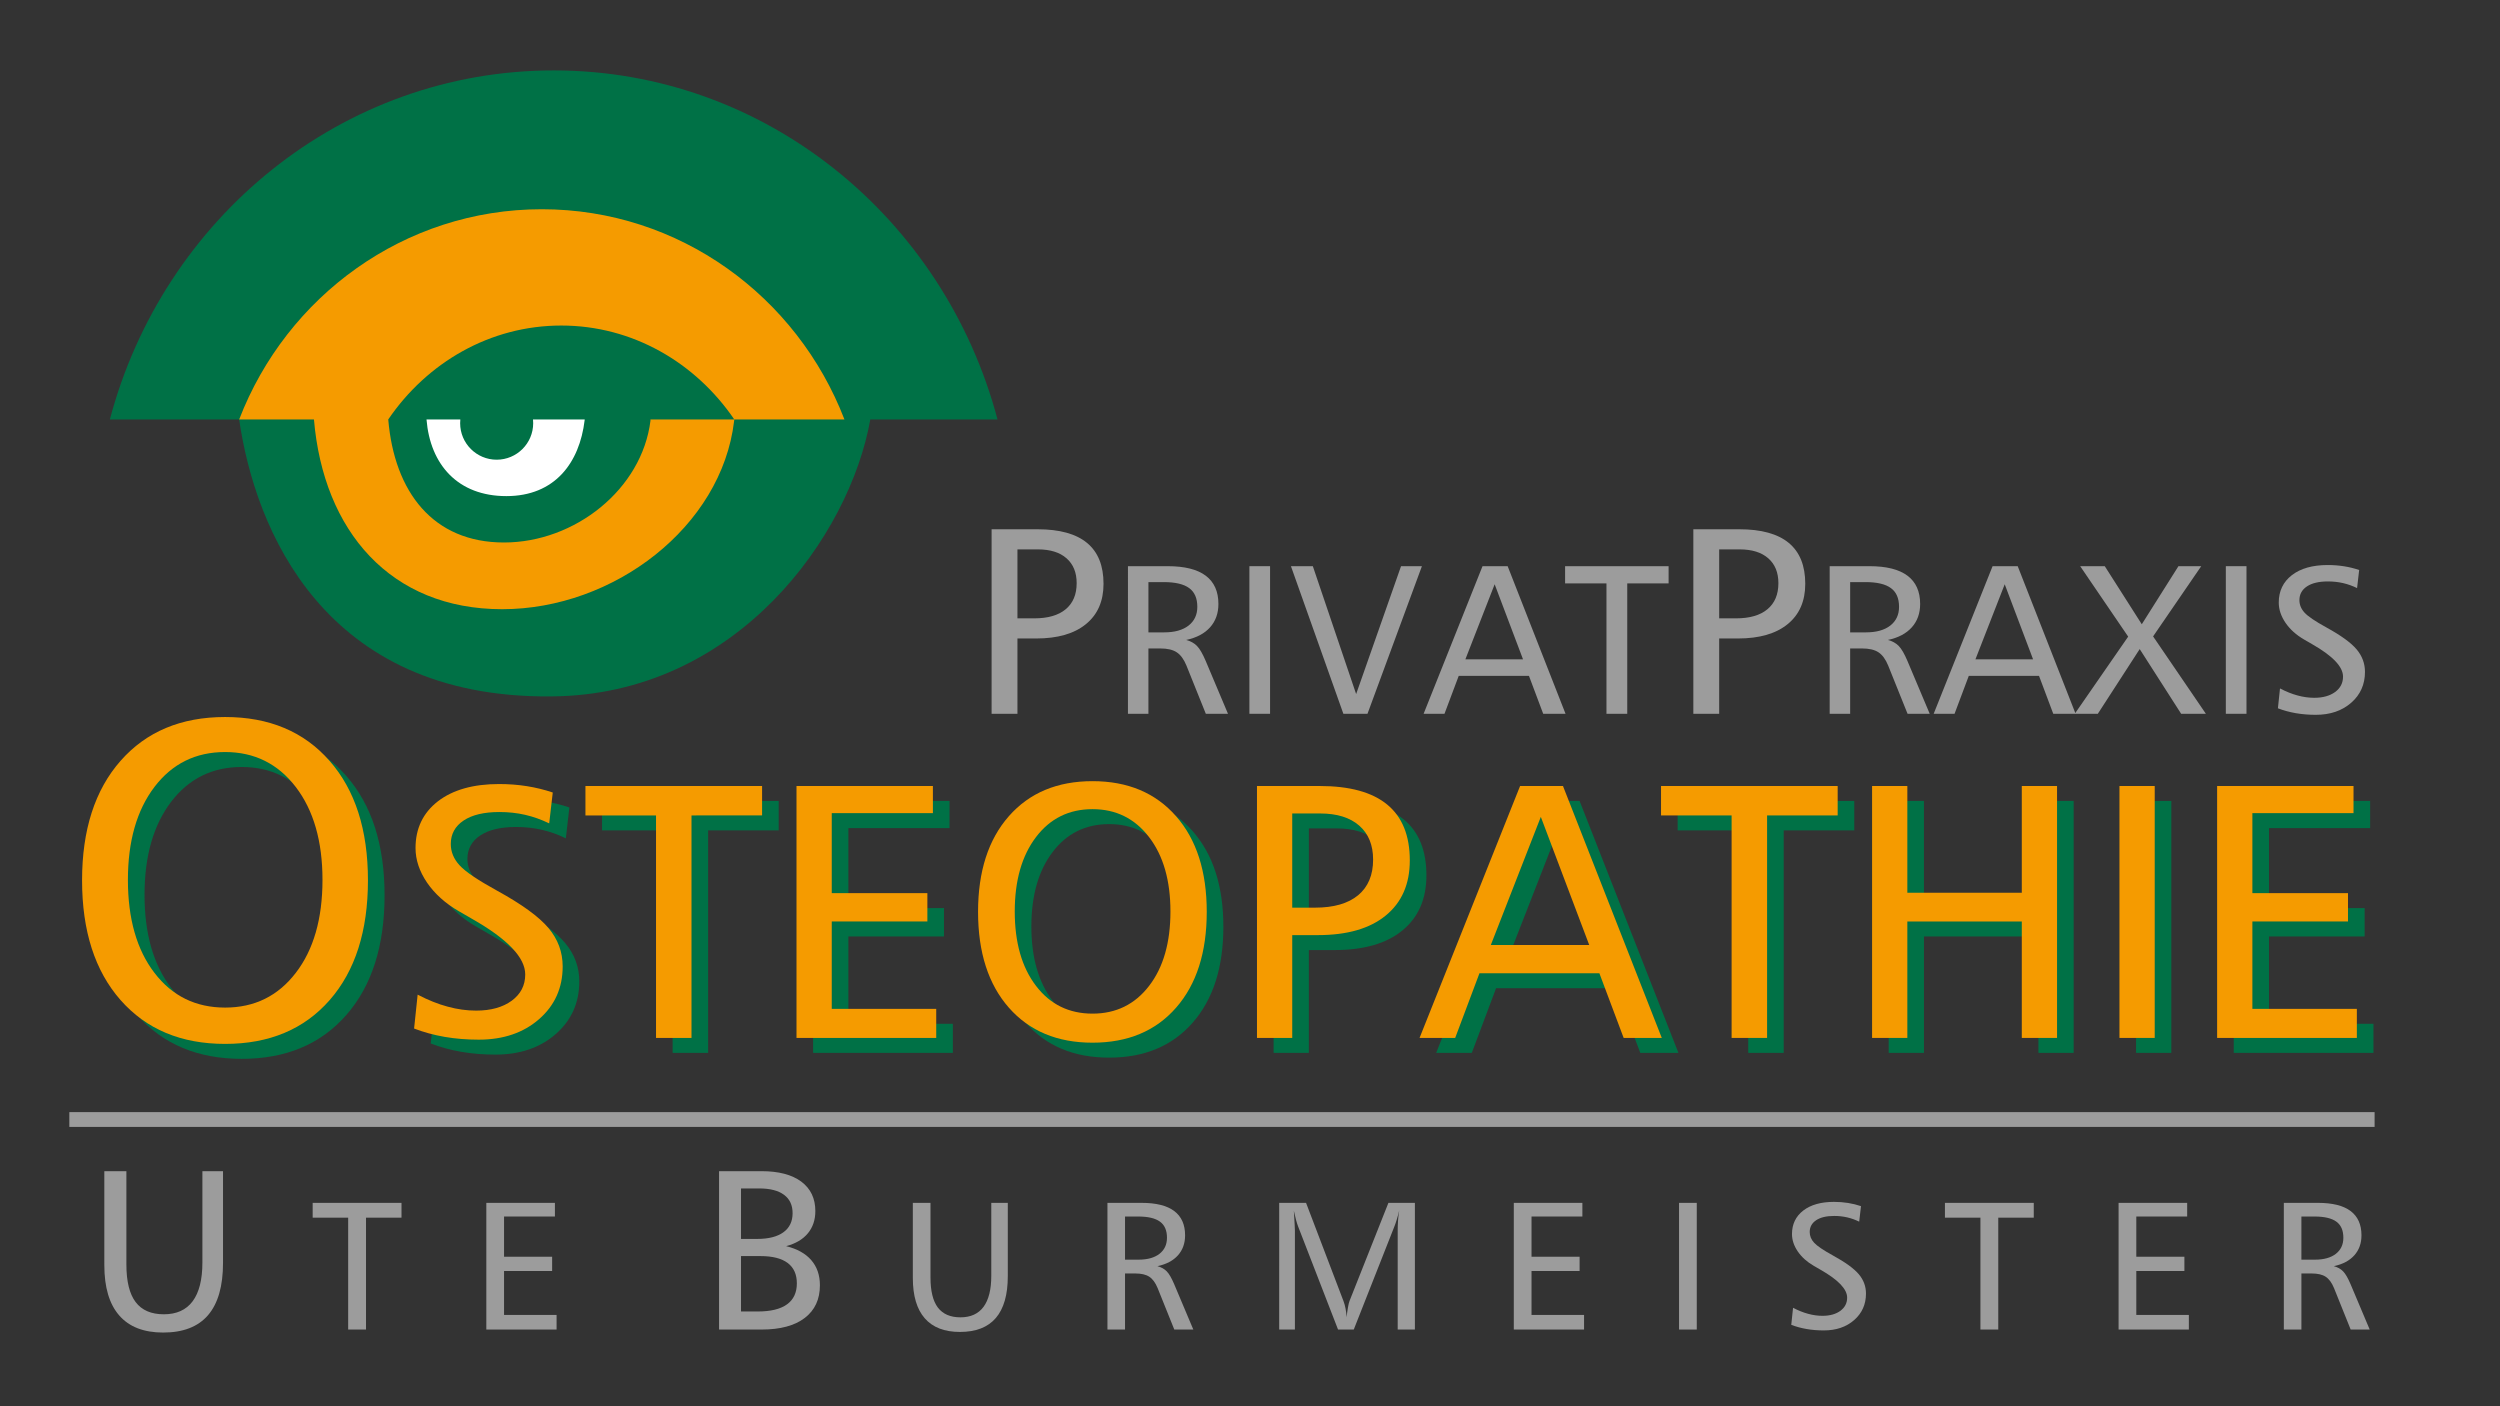 <?xml version="1.0" encoding="UTF-8" standalone="no"?>
<!-- Created with Inkscape (http://www.inkscape.org/) -->

<svg
   xmlns:dc="http://purl.org/dc/elements/1.1/"
   xmlns:cc="http://creativecommons.org/ns#"
   xmlns:rdf="http://www.w3.org/1999/02/22-rdf-syntax-ns#"
   xmlns:svg="http://www.w3.org/2000/svg"
   xmlns="http://www.w3.org/2000/svg"
   xmlns:sodipodi="http://sodipodi.sourceforge.net/DTD/sodipodi-0.dtd"
   xmlns:inkscape="http://www.inkscape.org/namespaces/inkscape"
   width="1920mm"
   height="1080mm"
   viewBox="0 0 1920 1080"
   version="1.1"
   id="svg2055"
   inkscape:version="0.92.4 (5da689c313, 2019-01-14)"
   sodipodi:docname="Logo_rm_ub_mit_Schriftzug_hoeher_Pfad.svg">
  <rect x="0" y="0" width="1920" height="1080" fill="#333333" stroke="none"/>
  <defs
     id="defs2049" />
  <sodipodi:namedview
     id="base"
     pagecolor="#ffffff"
     bordercolor="#666666"
     borderopacity="1.0"
     inkscape:pageopacity="0.0"
     inkscape:pageshadow="2"
     inkscape:zoom="0.0875"
     inkscape:cx="-952.24325"
     inkscape:cy="-1002.1389"
     inkscape:document-units="mm"
     inkscape:current-layer="layer1"
     showgrid="false"
     inkscape:window-width="2560"
     inkscape:window-height="1339"
     inkscape:window-x="-8"
     inkscape:window-y="30"
     inkscape:window-maximized="1" />
  <g
     inkscape:label="Ebene 1"
     inkscape:groupmode="layer"
     id="layer1"
     transform="translate(0,783)">
    <path
       inkscape:connector-curvature="0"
       id="path273"
       style="fill:#007146;fill-opacity:1;fill-rule:evenodd;stroke:none;stroke-width:10.456"
       d="m 425.235,-728.921 c 162.846,0 299.973,113.6 340.858,268.068 H 668.39 C 652.622,-371.73 566.11,-248.871 422.908,-248.151 248.212,-246.739 195.845,-376.991 183.675,-460.854 H 84.378 C 125.263,-615.322 262.388,-728.921 425.235,-728.921" />
    <path
       inkscape:connector-curvature="0"
       id="path275"
       style="fill:#f59b00;fill-opacity:1;fill-rule:evenodd;stroke:none;stroke-width:10.456"
       d="m 416.101,-622.307 c 105.687,0 196.043,66.941 232.435,161.454 h -84.597 c -29.758,-43.689 -78.19,-72.131 -132.881,-72.131 -54.694,0 -103.126,28.439 -132.881,72.128 4.719,55.764 34.424,94.494 88.872,94.494 54.457,0 106.013,-40.879 112.53,-93.62 -0.009,-0.294 -0.018,-0.581 -0.035,-0.872 h 64.398 c -0.018,0.445 -0.088,0.892 -0.153,1.336 -9.612,81.109 -92.376,144.39 -178.129,144.39 -85.718,0 -137.264,-60 -144.541,-145.727 H 183.682 C 220.07,-555.367 310.427,-622.308 416.11,-622.308" />
    <path
       inkscape:connector-curvature="0"
       id="path277"
       style="fill:#ffffff;fill-opacity:1;fill-rule:evenodd;stroke:none;stroke-width:10.456"
       d="m 449.046,-460.854 c -0.009,0.18 -0.018,0.361 -0.035,0.541 -3.934,32.859 -22.944,58.325 -60.142,58.325 -37.201,0 -58.47,-24.114 -61.31,-58.867 h 25.98 c -0.095,0.939 -0.145,1.89 -0.145,2.854 0,15.49 12.561,28.051 28.048,28.051 15.487,0 28.048,-12.561 28.048,-28.051 0,-0.963 -0.053,-1.915 -0.142,-2.854 h 39.705 z" />
    <path
       inkscape:connector-curvature="0"
       id="path279"
       style="fill:#007146;fill-opacity:1;fill-rule:nonzero;stroke:none;stroke-width:10.456"
       d="m 185.655,-193.957 c -22.6,0 -40.668,8.948 -54.264,26.786 -13.593,17.893 -20.393,41.714 -20.393,71.401 0,29.862 6.8,53.683 20.393,71.406 13.595,17.778 31.664,26.667 54.264,26.667 22.545,0 40.613,-8.889 54.265,-26.667 13.655,-17.722 20.511,-41.544 20.511,-71.406 0,-29.687 -6.856,-53.509 -20.567,-71.401 -13.711,-17.837 -31.78,-26.786 -54.208,-26.786 z m 0,-26.899 c 33.813,0 60.54,11.213 80.179,33.639 19.696,22.369 29.513,52.987 29.513,91.797 0,38.925 -9.816,69.603 -29.397,91.969 -19.64,22.425 -46.422,33.641 -80.295,33.641 -33.812,0 -60.538,-11.215 -80.29,-33.641 C 85.668,-25.817 75.792,-56.494 75.792,-95.42 c 0,-38.81 9.876,-69.428 29.572,-91.797 19.752,-22.426 46.478,-33.639 80.29,-33.639" />
    <path
       inkscape:connector-curvature="0"
       id="path281"
       style="fill:#007146;fill-opacity:1;fill-rule:nonzero;stroke:none;stroke-width:10.456"
       d="m 437.285,-162.874 -2.732,23.705 c -5.984,-2.905 -12.141,-5.112 -18.475,-6.564 -6.274,-1.452 -12.899,-2.152 -19.81,-2.152 -11.678,0 -20.858,2.152 -27.423,6.508 -6.566,4.357 -9.876,10.401 -9.876,18.01 0,5.984 2.204,11.446 6.68,16.325 4.414,4.882 14.002,11.388 28.7,19.464 19.171,10.516 32.36,20.102 39.622,28.76 7.262,8.598 10.923,18.474 10.923,29.512 0,16.445 -6.041,29.922 -18.068,40.437 -12.025,10.517 -27.479,15.805 -46.363,15.805 -9.12,0 -17.893,-0.696 -26.261,-2.149 -8.364,-1.452 -16.151,-3.604 -23.411,-6.394 l 2.729,-26.027 c 8.018,4.182 15.685,7.262 23.122,9.239 7.436,2.033 14.701,3.02 21.789,3.02 11.328,0 20.451,-2.558 27.363,-7.611 6.915,-5.113 10.344,-11.794 10.344,-20.161 0,-13.015 -13.595,-27.189 -40.728,-42.643 -4.532,-2.559 -7.961,-4.533 -10.341,-5.985 -10.341,-5.984 -18.418,-13.304 -24.343,-21.904 -5.868,-8.658 -8.832,-17.487 -8.832,-26.551 0,-15.049 5.753,-27.017 17.197,-35.906 11.503,-8.83 27.132,-13.246 46.943,-13.246 7.32,0 14.467,0.522 21.382,1.627 6.912,1.102 13.537,2.73 19.87,4.879" />
    <path
       inkscape:connector-curvature="0"
       id="path283"
       style="fill:#007146;fill-opacity:1;fill-rule:nonzero;stroke:none;stroke-width:10.456"
       d="m 462.381,-167.871 h 135.661 v 22.6 H 543.837 V 25.599 H 516.589 V -145.271 h -54.208 z" />
    <path
       inkscape:connector-curvature="0"
       id="path285"
       style="fill:#007146;fill-opacity:1;fill-rule:nonzero;stroke:none;stroke-width:10.456"
       d="m 624.474,-167.871 h 104.753 v 20.857 h -77.676 v 61.411 h 73.435 v 21.789 H 651.551 V 3.289 h 80.235 V 25.599 H 624.474 Z" />
    <path
       inkscape:connector-curvature="0"
       id="path287"
       style="fill:#007146;fill-opacity:1;fill-rule:nonzero;stroke:none;stroke-width:10.456"
       d="m 851.817,-150.09 c -18.068,0 -32.536,7.146 -43.398,21.438 -10.866,14.292 -16.326,33.347 -16.326,57.168 0,23.878 5.46,42.933 16.326,57.11 10.862,14.233 25.329,21.323 43.398,21.323 18.013,0 32.536,-7.09 43.458,-21.323 10.923,-14.177 16.385,-33.232 16.385,-57.11 0,-23.821 -5.462,-42.877 -16.441,-57.168 -10.981,-14.293 -25.448,-21.438 -43.402,-21.438 z m 0,-21.498 c 27.017,0 48.396,8.949 64.141,26.901 15.745,17.894 23.59,42.412 23.59,73.435 0,31.143 -7.845,55.717 -23.531,73.611 -15.685,17.952 -37.124,26.901 -64.2,26.901 -27.072,0 -48.454,-8.948 -64.256,-26.901 -15.745,-17.894 -23.647,-42.468 -23.647,-73.611 0,-31.024 7.902,-55.542 23.647,-73.435 15.801,-17.952 37.183,-26.901 64.256,-26.901" />
    <path
       inkscape:connector-curvature="0"
       id="path289"
       style="fill:#007146;fill-opacity:1;fill-rule:nonzero;stroke:none;stroke-width:10.456"
       d="m 1005.199,-146.78 v 72.333 h 17.548 c 14.348,0 25.386,-3.196 33.056,-9.53 7.668,-6.39 11.504,-15.51 11.504,-27.363 0,-11.213 -3.546,-19.871 -10.632,-26.086 -7.087,-6.218 -17.081,-9.354 -30.096,-9.354 z M 978.124,-167.871 h 48.165 c 23.065,0 40.378,4.766 51.884,14.292 11.56,9.53 17.314,23.821 17.314,42.877 0,18.188 -6.16,32.245 -18.475,42.299 -12.259,10.052 -29.631,15.045 -52.059,15.045 h -19.753 v 78.957 h -27.075 z" />
    <path
       inkscape:connector-curvature="0"
       id="path291"
       style="fill:#007146;fill-opacity:1;fill-rule:nonzero;stroke:none;stroke-width:10.456"
       d="m 1196.113,-144.166 -38.405,98.419 h 75.587 z M 1180.193,-167.871 h 32.941 l 75.878,193.47 h -29.281 l -18.65,-49.673 h -92.088 l -18.649,49.673 h -27.366 z" />
    <path
       inkscape:connector-curvature="0"
       id="path293"
       style="fill:#007146;fill-opacity:1;fill-rule:nonzero;stroke:none;stroke-width:10.456"
       d="m 1288.432,-167.871 h 135.66 v 22.6 h -54.205 V 25.599 h -27.248 V -145.271 h -54.207 z" />
    <path
       inkscape:connector-curvature="0"
       id="path295"
       style="fill:#007146;fill-opacity:1;fill-rule:nonzero;stroke:none;stroke-width:10.456"
       d="m 1450.525,-167.871 h 27.075 v 81.977 h 87.903 V -167.871 h 27.076 V 25.599 h -27.076 v -89.413 h -87.903 v 89.413 h -27.075 z" />
    <path
       inkscape:connector-curvature="0"
       id="path297"
       style="fill:#007146;fill-opacity:1;fill-rule:nonzero;stroke:none;stroke-width:10.456"
       d="m 1640.507,-167.871 h 27.075 V 25.599 h -27.075 z" />
    <path
       inkscape:connector-curvature="0"
       id="path299"
       style="fill:#007146;fill-opacity:1;fill-rule:nonzero;stroke:none;stroke-width:10.456"
       d="m 1715.513,-167.871 h 104.754 v 20.857 h -77.677 v 61.411 h 73.435 v 21.789 h -73.435 V 3.289 h 80.235 V 25.599 h -107.311 z" />
    <path
       inkscape:connector-curvature="0"
       id="path301"
       style="fill:#9c9c9c;fill-opacity:1;fill-rule:nonzero;stroke:none;stroke-width:10.456"
       d="m 781.399,-361.072 v 52.972 h 12.866 c 10.519,0 18.555,-2.315 24.172,-6.981 5.616,-4.662 8.441,-11.335 8.441,-20.051 0,-8.17 -2.588,-14.535 -7.795,-19.097 -5.176,-4.561 -12.529,-6.844 -22.026,-6.844 z m -19.847,-15.454 h 35.301 c 16.886,0 29.547,3.506 37.992,10.483 8.441,6.981 12.662,17.432 12.662,31.424 0,13.275 -4.493,23.59 -13.513,30.944 -8.99,7.354 -21.721,11.029 -38.129,11.029 h -14.467 v 57.839 h -19.847 z" />
    <path
       inkscape:connector-curvature="0"
       id="path303"
       style="fill:#9c9c9c;fill-opacity:1;fill-rule:nonzero;stroke:none;stroke-width:10.456"
       d="m 881.994,-335.947 v 38.603 h 12.188 c 7.932,0 14.126,-1.737 18.619,-5.208 4.494,-3.506 6.74,-8.307 6.74,-14.401 0,-6.569 -2.075,-11.335 -6.262,-14.399 -4.153,-3.065 -10.688,-4.595 -19.574,-4.595 z M 866.266,-348.17 h 30.568 c 12.902,0 22.639,2.419 29.142,7.286 6.503,4.869 9.769,12.12 9.769,21.752 0,7.184 -2.142,13.142 -6.399,17.908 -4.256,4.766 -10.348,8 -18.35,9.701 3.406,0.919 6.197,2.451 8.308,4.63 2.147,2.178 4.325,5.992 6.64,11.405 l 17.156,40.681 h -17.02 l -14.912,-37.106 c -1.974,-4.766 -4.425,-8.136 -7.422,-10.11 -2.96,-1.977 -7.181,-2.964 -12.665,-2.964 h -9.087 v 50.18 h -15.727 z" />
    <path
       inkscape:connector-curvature="0"
       id="path305"
       style="fill:#9c9c9c;fill-opacity:1;fill-rule:nonzero;stroke:none;stroke-width:10.456"
       d="m 959.543,-348.17 h 15.863 v 113.363 h -15.863 z" />
    <path
       inkscape:connector-curvature="0"
       id="path307"
       style="fill:#9c9c9c;fill-opacity:1;fill-rule:nonzero;stroke:none;stroke-width:10.456"
       d="m 991.441,-348.17 h 16.815 l 33.261,98.214 34.486,-98.214 h 16.032 l -41.804,113.363 h -18.519 z" />
    <path
       inkscape:connector-curvature="0"
       id="path309"
       style="fill:#9c9c9c;fill-opacity:1;fill-rule:nonzero;stroke:none;stroke-width:10.456"
       d="m 1147.9,-334.281 -22.499,57.67 h 44.288 z M 1138.573,-348.17 h 19.304 l 44.46,113.363 h -17.159 l -10.929,-29.106 h -53.955 l -10.929,29.106 h -16.035 z" />
    <path
       inkscape:connector-curvature="0"
       id="path311"
       style="fill:#9c9c9c;fill-opacity:1;fill-rule:nonzero;stroke:none;stroke-width:10.456"
       d="m 1201.996,-348.17 h 79.49 v 13.243 h -31.762 v 100.12 h -15.967 v -100.12 h -31.762 z" />
    <path
       inkscape:connector-curvature="0"
       id="path313"
       style="fill:#9c9c9c;fill-opacity:1;fill-rule:nonzero;stroke:none;stroke-width:10.456"
       d="m 1320.33,-361.072 v 52.972 h 12.866 c 10.519,0 18.555,-2.315 24.172,-6.981 5.616,-4.662 8.441,-11.335 8.441,-20.051 0,-8.17 -2.588,-14.535 -7.795,-19.097 -5.176,-4.561 -12.529,-6.844 -22.026,-6.844 z m -19.847,-15.454 h 35.301 c 16.886,0 29.547,3.506 37.992,10.483 8.441,6.981 12.662,17.432 12.662,31.424 0,13.275 -4.493,23.59 -13.513,30.944 -8.99,7.354 -21.72,11.029 -38.129,11.029 h -14.467 v 57.839 h -19.847 z" />
    <path
       inkscape:connector-curvature="0"
       id="path315"
       style="fill:#9c9c9c;fill-opacity:1;fill-rule:nonzero;stroke:none;stroke-width:10.456"
       d="m 1420.924,-335.947 v 38.603 h 12.188 c 7.932,0 14.126,-1.737 18.619,-5.208 4.494,-3.506 6.74,-8.307 6.74,-14.401 0,-6.569 -2.075,-11.335 -6.262,-14.399 -4.153,-3.065 -10.688,-4.595 -19.574,-4.595 z M 1405.197,-348.17 h 30.568 c 12.902,0 22.639,2.419 29.142,7.286 6.504,4.869 9.769,12.12 9.769,21.752 0,7.184 -2.142,13.142 -6.399,17.908 -4.256,4.766 -10.346,8 -18.35,9.701 3.405,0.919 6.197,2.451 8.309,4.63 2.146,2.178 4.324,5.992 6.639,11.405 l 17.155,40.681 h -17.019 l -14.913,-37.106 c -1.973,-4.766 -4.425,-8.136 -7.421,-10.11 -2.961,-1.977 -7.183,-2.964 -12.666,-2.964 h -9.088 v 50.18 h -15.727 z" />
    <path
       inkscape:connector-curvature="0"
       id="path317"
       style="fill:#9c9c9c;fill-opacity:1;fill-rule:nonzero;stroke:none;stroke-width:10.456"
       d="m 1539.628,-334.281 -22.5,57.67 h 44.287 z m -9.328,-13.889 h 19.304 l 44.46,113.363 h -17.159 l -10.928,-29.106 h -53.956 l -10.928,29.106 h -16.036 z" />
    <path
       inkscape:connector-curvature="0"
       id="path319"
       style="fill:#9c9c9c;fill-opacity:1;fill-rule:nonzero;stroke:none;stroke-width:10.456"
       d="m 1597.571,-348.17 h 18.895 l 28.424,44.596 28.155,-44.596 h 17.496 l -36.97,53.924 40.544,59.439 h -18.996 l -31.83,-49.703 -32.172,49.703 h -17.7 l 41.021,-59.268 z" />
    <path
       inkscape:connector-curvature="0"
       id="path321"
       style="fill:#9c9c9c;fill-opacity:1;fill-rule:nonzero;stroke:none;stroke-width:10.456"
       d="m 1709.437,-348.17 h 15.863 v 113.363 h -15.863 z" />
    <path
       inkscape:connector-curvature="0"
       id="path323"
       style="fill:#9c9c9c;fill-opacity:1;fill-rule:nonzero;stroke:none;stroke-width:10.456"
       d="m 1811.837,-345.241 -1.601,13.889 c -3.506,-1.701 -7.113,-2.997 -10.824,-3.847 -3.679,-0.85 -7.558,-1.26 -11.61,-1.26 -6.842,0 -12.221,1.26 -16.068,3.814 -3.847,2.552 -5.785,6.094 -5.785,10.551 0,3.507 1.292,6.708 3.913,9.569 2.587,2.857 8.204,6.671 16.817,11.402 11.236,6.163 18.963,11.779 23.217,16.853 4.257,5.036 6.402,10.824 6.402,17.293 0,9.635 -3.542,17.531 -10.587,23.694 -7.049,6.162 -16.104,9.259 -27.169,9.259 -5.344,0 -10.483,-0.409 -15.385,-1.26 -4.903,-0.85 -9.464,-2.11 -13.721,-3.743 l 1.601,-15.252 c 4.698,2.451 9.191,4.257 13.548,5.412 4.357,1.192 8.613,1.772 12.766,1.772 6.639,0 11.983,-1.499 16.035,-4.461 4.052,-2.997 6.058,-6.908 6.058,-11.811 0,-7.626 -7.964,-15.934 -23.863,-24.989 -2.655,-1.496 -4.661,-2.656 -6.058,-3.506 -6.061,-3.507 -10.792,-7.795 -14.266,-12.834 -3.438,-5.071 -5.175,-10.247 -5.175,-15.558 0,-8.815 3.37,-15.828 10.078,-21.039 6.74,-5.172 15.899,-7.76 27.505,-7.76 4.292,0 8.477,0.306 12.529,0.951 4.052,0.646 7.932,1.601 11.643,2.861" />
    <path
       inkscape:connector-curvature="0"
       id="path325"
       style="fill:#9c9c9c;fill-opacity:1;fill-rule:evenodd;stroke:none;stroke-width:10.456"
       d="M 53.249,71.108 H 1823.69 V 82.471 H 53.249 Z" />
    <path
       inkscape:connector-curvature="0"
       id="path327"
       style="fill:#f59b00;fill-opacity:1;fill-rule:nonzero;stroke:none;stroke-width:10.456"
       d="m 172.892,-205.434 c -22.6,0 -40.668,8.948 -54.264,26.786 -13.593,17.894 -20.393,41.715 -20.393,71.401 0,29.862 6.8,53.684 20.393,71.406 13.595,17.778 31.663,26.667 54.264,26.667 22.545,0 40.613,-8.889 54.265,-26.667 13.655,-17.721 20.511,-41.544 20.511,-71.406 0,-29.686 -6.856,-53.508 -20.567,-71.401 -13.711,-17.837 -31.78,-26.786 -54.208,-26.786 z m 0,-26.898 c 33.813,0 60.54,11.212 80.179,33.638 19.696,22.369 29.513,52.987 29.513,91.797 0,38.925 -9.816,69.603 -29.397,91.969 -19.64,22.425 -46.421,33.641 -80.295,33.641 -33.812,0 -60.538,-11.215 -80.29,-33.641 C 72.906,-37.294 63.03,-67.971 63.03,-106.897 c 0,-38.81 9.876,-69.428 29.572,-91.797 19.752,-22.425 46.478,-33.638 80.29,-33.638" />
    <path
       inkscape:connector-curvature="0"
       id="path329"
       style="fill:#f59b00;fill-opacity:1;fill-rule:nonzero;stroke:none;stroke-width:10.456"
       d="m 424.522,-174.351 -2.732,23.707 c -5.984,-2.905 -12.141,-5.113 -18.475,-6.566 -6.274,-1.452 -12.899,-2.152 -19.81,-2.152 -11.678,0 -20.858,2.152 -27.422,6.509 -6.565,4.357 -9.876,10.401 -9.876,18.009 0,5.984 2.205,11.446 6.681,16.325 4.414,4.882 14.002,11.388 28.7,19.464 19.17,10.517 32.36,20.102 39.622,28.76 7.262,8.598 10.923,18.474 10.923,29.513 0,16.443 -6.04,29.921 -18.068,40.437 C 402.038,10.172 386.583,15.459 367.699,15.459 c -9.12,0 -17.893,-0.697 -26.261,-2.149 -8.364,-1.452 -16.151,-3.604 -23.412,-6.394 l 2.729,-26.027 c 8.018,4.182 15.685,7.262 23.122,9.239 7.436,2.034 14.701,3.021 21.789,3.021 11.328,0 20.451,-2.559 27.363,-7.612 6.915,-5.113 10.344,-11.794 10.344,-20.161 0,-13.015 -13.595,-27.188 -40.728,-42.643 -4.532,-2.558 -7.961,-4.532 -10.341,-5.984 -10.341,-5.984 -18.418,-13.305 -24.343,-21.904 -5.868,-8.658 -8.832,-17.488 -8.832,-26.552 0,-15.049 5.753,-27.017 17.197,-35.906 11.503,-8.829 27.132,-13.246 46.943,-13.246 7.32,0 14.467,0.522 21.382,1.627 6.912,1.103 13.537,2.73 19.87,4.879" />
    <path
       inkscape:connector-curvature="0"
       id="path331"
       style="fill:#f59b00;fill-opacity:1;fill-rule:nonzero;stroke:none;stroke-width:10.456"
       d="m 449.618,-179.348 h 135.661 v 22.6 H 531.074 V 14.123 H 503.826 V -156.748 h -54.208 z" />
    <path
       inkscape:connector-curvature="0"
       id="path333"
       style="fill:#f59b00;fill-opacity:1;fill-rule:nonzero;stroke:none;stroke-width:10.456"
       d="m 611.711,-179.348 h 104.753 v 20.857 h -77.676 v 61.411 h 73.435 v 21.789 h -73.435 v 67.104 h 80.235 V 14.123 H 611.711 Z" />
    <path
       inkscape:connector-curvature="0"
       id="path335"
       style="fill:#f59b00;fill-opacity:1;fill-rule:nonzero;stroke:none;stroke-width:10.456"
       d="m 839.054,-161.567 c -18.068,0 -32.535,7.146 -43.398,21.438 -10.866,14.293 -16.326,33.347 -16.326,57.169 0,23.877 5.46,42.932 16.326,57.109 10.863,14.233 25.329,21.323 43.398,21.323 18.013,0 32.536,-7.09 43.458,-21.323 10.923,-14.177 16.385,-33.232 16.385,-57.109 0,-23.822 -5.462,-42.877 -16.441,-57.169 -10.981,-14.293 -25.448,-21.438 -43.402,-21.438 z m 0,-21.498 c 27.017,0 48.397,8.949 64.141,26.901 15.745,17.894 23.59,42.411 23.59,73.436 0,31.142 -7.845,55.716 -23.531,73.61 -15.685,17.953 -37.124,26.901 -64.2,26.901 -27.072,0 -48.454,-8.947 -64.256,-26.901 -15.745,-17.894 -23.647,-42.468 -23.647,-73.61 0,-31.025 7.902,-55.542 23.647,-73.436 15.801,-17.952 37.183,-26.901 64.256,-26.901" />
    <path
       inkscape:connector-curvature="0"
       id="path337"
       style="fill:#f59b00;fill-opacity:1;fill-rule:nonzero;stroke:none;stroke-width:10.456"
       d="m 992.437,-158.256 v 72.333 h 17.548 c 14.348,0 25.386,-3.195 33.056,-9.53 7.669,-6.39 11.504,-15.51 11.504,-27.363 0,-11.212 -3.546,-19.87 -10.632,-26.086 -7.087,-6.218 -17.081,-9.354 -30.096,-9.354 z m -27.075,-21.091 h 48.165 c 23.065,0 40.378,4.766 51.884,14.293 11.56,9.529 17.313,23.821 17.313,42.876 0,18.188 -6.16,32.246 -18.475,42.3 -12.259,10.051 -29.631,15.044 -52.059,15.044 h -19.753 v 78.958 h -27.075 z" />
    <path
       inkscape:connector-curvature="0"
       id="path339"
       style="fill:#f59b00;fill-opacity:1;fill-rule:nonzero;stroke:none;stroke-width:10.456"
       d="m 1183.35,-155.642 -38.405,98.419 h 75.587 z m -15.92,-23.705 h 32.941 l 75.878,193.471 h -29.281 l -18.65,-49.673 h -92.088 l -18.649,49.673 h -27.366 z" />
    <path
       inkscape:connector-curvature="0"
       id="path341"
       style="fill:#f59b00;fill-opacity:1;fill-rule:nonzero;stroke:none;stroke-width:10.456"
       d="m 1275.669,-179.348 h 135.66 v 22.6 h -54.205 V 14.123 h -27.248 V -156.748 h -54.207 z" />
    <path
       inkscape:connector-curvature="0"
       id="path343"
       style="fill:#f59b00;fill-opacity:1;fill-rule:nonzero;stroke:none;stroke-width:10.456"
       d="m 1437.763,-179.348 h 27.075 v 81.977 h 87.902 v -81.977 h 27.076 V 14.123 h -27.076 v -89.414 h -87.902 v 89.414 h -27.075 z" />
    <path
       inkscape:connector-curvature="0"
       id="path345"
       style="fill:#f59b00;fill-opacity:1;fill-rule:nonzero;stroke:none;stroke-width:10.456"
       d="m 1627.744,-179.348 h 27.075 V 14.123 h -27.075 z" />
    <path
       inkscape:connector-curvature="0"
       id="path347"
       style="fill:#f59b00;fill-opacity:1;fill-rule:nonzero;stroke:none;stroke-width:10.456"
       d="m 1702.75,-179.348 h 104.754 v 20.857 h -77.677 v 61.411 h 73.435 v 21.789 h -73.435 v 67.104 h 80.235 V 14.123 h -107.311 z" />
    <path
       inkscape:connector-curvature="0"
       id="path349"
       style="fill:#9c9c9c;fill-opacity:1;fill-rule:nonzero;stroke:none;stroke-width:10.456"
       d="m 80.12,116.462 h 16.948 v 71.637 c 0,13.033 2.365,22.644 7.099,28.896 4.734,6.254 11.948,9.377 21.65,9.377 9.816,0 17.209,-3.358 22.176,-10.051 4.965,-6.719 7.449,-16.621 7.449,-29.741 v -70.118 h 15.836 v 70.44 c 0,17.822 -3.826,31.174 -11.482,40.114 -7.627,8.912 -19.138,13.382 -34.477,13.382 -14.84,0 -26.088,-4.354 -33.715,-13.089 -7.653,-8.737 -11.482,-21.622 -11.482,-38.683 z" />
    <path
       inkscape:connector-curvature="0"
       id="path351"
       style="fill:#9c9c9c;fill-opacity:1;fill-rule:nonzero;stroke:none;stroke-width:10.456"
       d="m 240.13,140.799 h 68.219 v 11.364 h -27.256 v 85.926 h -13.703 v -85.926 h -27.259 z" />
    <path
       inkscape:connector-curvature="0"
       id="path353"
       style="fill:#9c9c9c;fill-opacity:1;fill-rule:nonzero;stroke:none;stroke-width:10.456"
       d="m 373.494,140.799 h 52.675 v 10.487 h -39.061 v 30.882 h 36.93 v 10.957 h -36.93 v 33.746 h 40.348 v 11.218 h -53.962 z" />
    <path
       inkscape:connector-curvature="0"
       id="path355"
       style="fill:#9c9c9c;fill-opacity:1;fill-rule:nonzero;stroke:none;stroke-width:10.456"
       d="m 569.096,181.673 v 42.539 h 12.913 c 9.874,0 17.354,-1.811 22.408,-5.462 5.054,-3.654 7.567,-9.029 7.567,-16.1 0,-6.924 -2.335,-12.123 -7.013,-15.658 -4.703,-3.536 -11.627,-5.318 -20.83,-5.318 z m 0,-51.947 v 38.769 h 12.416 c 8.764,0 15.514,-1.722 20.188,-5.142 4.677,-3.417 7.013,-8.296 7.013,-14.636 0,-6.165 -2.191,-10.869 -6.604,-14.112 -4.38,-3.243 -10.721,-4.879 -18.99,-4.879 z m -16.86,-13.264 h 32.607 c 13.175,0 23.374,2.685 30.559,8.032 7.188,5.377 10.782,12.915 10.782,22.615 0,6.72 -1.9,12.417 -5.727,17.061 -3.829,4.647 -9.407,7.949 -16.713,9.876 8.444,2.074 14.902,5.64 19.313,10.753 4.414,5.113 6.633,11.539 6.633,19.31 0,10.78 -3.885,19.139 -11.63,25.07 -7.771,5.931 -18.786,8.91 -33.042,8.91 h -32.782 z" />
    <path
       inkscape:connector-curvature="0"
       id="path357"
       style="fill:#9c9c9c;fill-opacity:1;fill-rule:nonzero;stroke:none;stroke-width:10.456"
       d="m 701.058,140.799 h 13.558 v 57.294 c 0,10.43 1.9,18.113 5.666,23.11 3.801,4.994 9.583,7.508 17.325,7.508 7.86,0 13.761,-2.688 17.737,-8.036 3.971,-5.377 5.96,-13.293 5.96,-23.809 v -56.067 h 12.68 v 56.357 c 0,14.231 -3.068,24.921 -9.176,32.049 -6.106,7.158 -15.309,10.724 -27.61,10.724 -11.862,0 -20.86,-3.477 -26.967,-10.459 -6.105,-6.984 -9.173,-17.295 -9.173,-30.941 z" />
    <path
       inkscape:connector-curvature="0"
       id="path359"
       style="fill:#9c9c9c;fill-opacity:1;fill-rule:nonzero;stroke:none;stroke-width:10.456"
       d="m 864.017,151.286 v 33.132 h 10.459 c 6.808,0 12.126,-1.488 15.982,-4.47 3.856,-3.008 5.782,-7.128 5.782,-12.356 0,-5.641 -1.782,-9.731 -5.374,-12.36 -3.566,-2.629 -9.173,-3.945 -16.8,-3.945 z m -13.498,-10.487 h 26.237 c 11.073,0 19.429,2.072 25.007,6.252 5.582,4.179 8.385,10.4 8.385,18.67 0,6.165 -1.84,11.278 -5.492,15.369 -3.652,4.09 -8.881,6.864 -15.748,8.325 2.923,0.788 5.318,2.105 7.128,3.975 1.841,1.866 3.711,5.139 5.701,9.787 l 14.724,34.912 h -14.609 l -12.795,-31.846 c -1.696,-4.089 -3.8,-6.983 -6.37,-8.678 -2.543,-1.696 -6.165,-2.541 -10.868,-2.541 h -7.801 v 43.064 h -13.498 z" />
    <path
       inkscape:connector-curvature="0"
       id="path361"
       style="fill:#9c9c9c;fill-opacity:1;fill-rule:nonzero;stroke:none;stroke-width:10.456"
       d="m 982.425,140.799 h 20.626 l 28.75,75.437 c 0.7,1.84 1.228,3.797 1.607,5.871 0.409,2.076 0.669,4.236 0.788,6.545 0.32,-2.978 0.672,-5.551 1.081,-7.742 0.38,-2.191 0.759,-3.826 1.198,-4.879 l 29.829,-75.232 h 20.335 v 97.29 h -13.207 v -76.4 c 0,-2.368 0.095,-4.823 0.264,-7.336 0.205,-2.51 0.495,-5.112 0.904,-7.801 -0.584,2.544 -1.228,4.968 -1.927,7.218 -0.672,2.249 -1.402,4.325 -2.191,6.194 l -30.796,78.125 h -12.066 l -30.737,-79.351 c -0.466,-1.197 -0.963,-2.804 -1.517,-4.819 -0.528,-2.045 -1.111,-4.414 -1.695,-7.102 0.264,4.44 0.467,7.89 0.612,10.401 0.145,2.513 0.205,4.089 0.205,4.732 v 76.139 h -12.067 z" />
    <path
       inkscape:connector-curvature="0"
       id="path363"
       style="fill:#9c9c9c;fill-opacity:1;fill-rule:nonzero;stroke:none;stroke-width:10.456"
       d="m 1162.593,140.799 h 52.675 v 10.487 h -39.062 v 30.882 h 36.931 v 10.957 h -36.931 v 33.746 h 40.349 v 11.218 h -53.962 z" />
    <path
       inkscape:connector-curvature="0"
       id="path365"
       style="fill:#9c9c9c;fill-opacity:1;fill-rule:nonzero;stroke:none;stroke-width:10.456"
       d="m 1289.502,140.799 h 13.613 v 97.29 h -13.613 z" />
    <path
       inkscape:connector-curvature="0"
       id="path367"
       style="fill:#9c9c9c;fill-opacity:1;fill-rule:nonzero;stroke:none;stroke-width:10.456"
       d="m 1429.238,143.31 -1.375,11.921 c -3.008,-1.461 -6.105,-2.569 -9.289,-3.301 -3.157,-0.73 -6.485,-1.082 -9.962,-1.082 -5.874,0 -10.49,1.082 -13.792,3.275 -3.301,2.191 -4.968,5.228 -4.968,9.055 0,3.011 1.111,5.756 3.362,8.21 2.22,2.454 7.039,5.727 14.432,9.787 9.642,5.288 16.275,10.11 19.927,14.464 3.651,4.322 5.493,9.289 5.493,14.84 0,8.27 -3.038,15.046 -9.088,20.336 -6.047,5.288 -13.818,7.946 -23.315,7.946 -4.585,0 -8.998,-0.352 -13.204,-1.081 -4.205,-0.73 -8.121,-1.811 -11.773,-3.213 l 1.372,-13.089 c 4.031,2.102 7.887,3.651 11.628,4.645 3.74,1.023 7.392,1.52 10.954,1.52 5.7,0 10.286,-1.286 13.762,-3.829 3.477,-2.57 5.202,-5.931 5.202,-10.137 0,-6.545 -6.838,-13.673 -20.482,-21.444 -2.279,-1.287 -4.004,-2.279 -5.202,-3.011 -5.199,-3.009 -9.259,-6.69 -12.241,-11.015 -2.949,-4.351 -4.44,-8.794 -4.44,-13.349 0,-7.567 2.893,-13.587 8.648,-18.057 5.783,-4.443 13.643,-6.663 23.606,-6.663 3.681,0 7.277,0.264 10.753,0.818 3.477,0.558 6.805,1.376 9.991,2.454" />
    <path
       inkscape:connector-curvature="0"
       id="path369"
       style="fill:#9c9c9c;fill-opacity:1;fill-rule:nonzero;stroke:none;stroke-width:10.456"
       d="m 1493.708,140.799 h 68.219 v 11.364 h -27.257 v 85.926 h -13.702 v -85.926 h -27.259 z" />
    <path
       inkscape:connector-curvature="0"
       id="path371"
       style="fill:#9c9c9c;fill-opacity:1;fill-rule:nonzero;stroke:none;stroke-width:10.456"
       d="m 1627.071,140.799 h 52.676 v 10.487 h -39.062 v 30.882 h 36.931 v 10.957 h -36.931 v 33.746 h 40.349 v 11.218 h -53.963 z" />
    <path
       inkscape:connector-curvature="0"
       id="path373"
       style="fill:#9c9c9c;fill-opacity:1;fill-rule:nonzero;stroke:none;stroke-width:10.456"
       d="m 1767.477,151.286 v 33.132 h 10.46 c 6.808,0 12.125,-1.488 15.981,-4.47 3.856,-3.008 5.783,-7.128 5.783,-12.356 0,-5.641 -1.782,-9.731 -5.373,-12.36 -3.567,-2.629 -9.174,-3.945 -16.8,-3.945 z m -13.497,-10.487 h 26.237 c 11.073,0 19.429,2.072 25.007,6.252 5.58,4.179 8.385,10.4 8.385,18.67 0,6.165 -1.84,11.278 -5.493,15.369 -3.651,4.09 -8.88,6.864 -15.747,8.325 2.922,0.788 5.317,2.105 7.128,3.975 1.84,1.866 3.711,5.139 5.7,9.787 l 14.726,34.912 h -14.61 l -12.795,-31.846 c -1.696,-4.089 -3.8,-6.983 -6.37,-8.678 -2.543,-1.696 -6.165,-2.541 -10.869,-2.541 h -7.801 v 43.064 h -13.497 z" />
  </g>
</svg>
